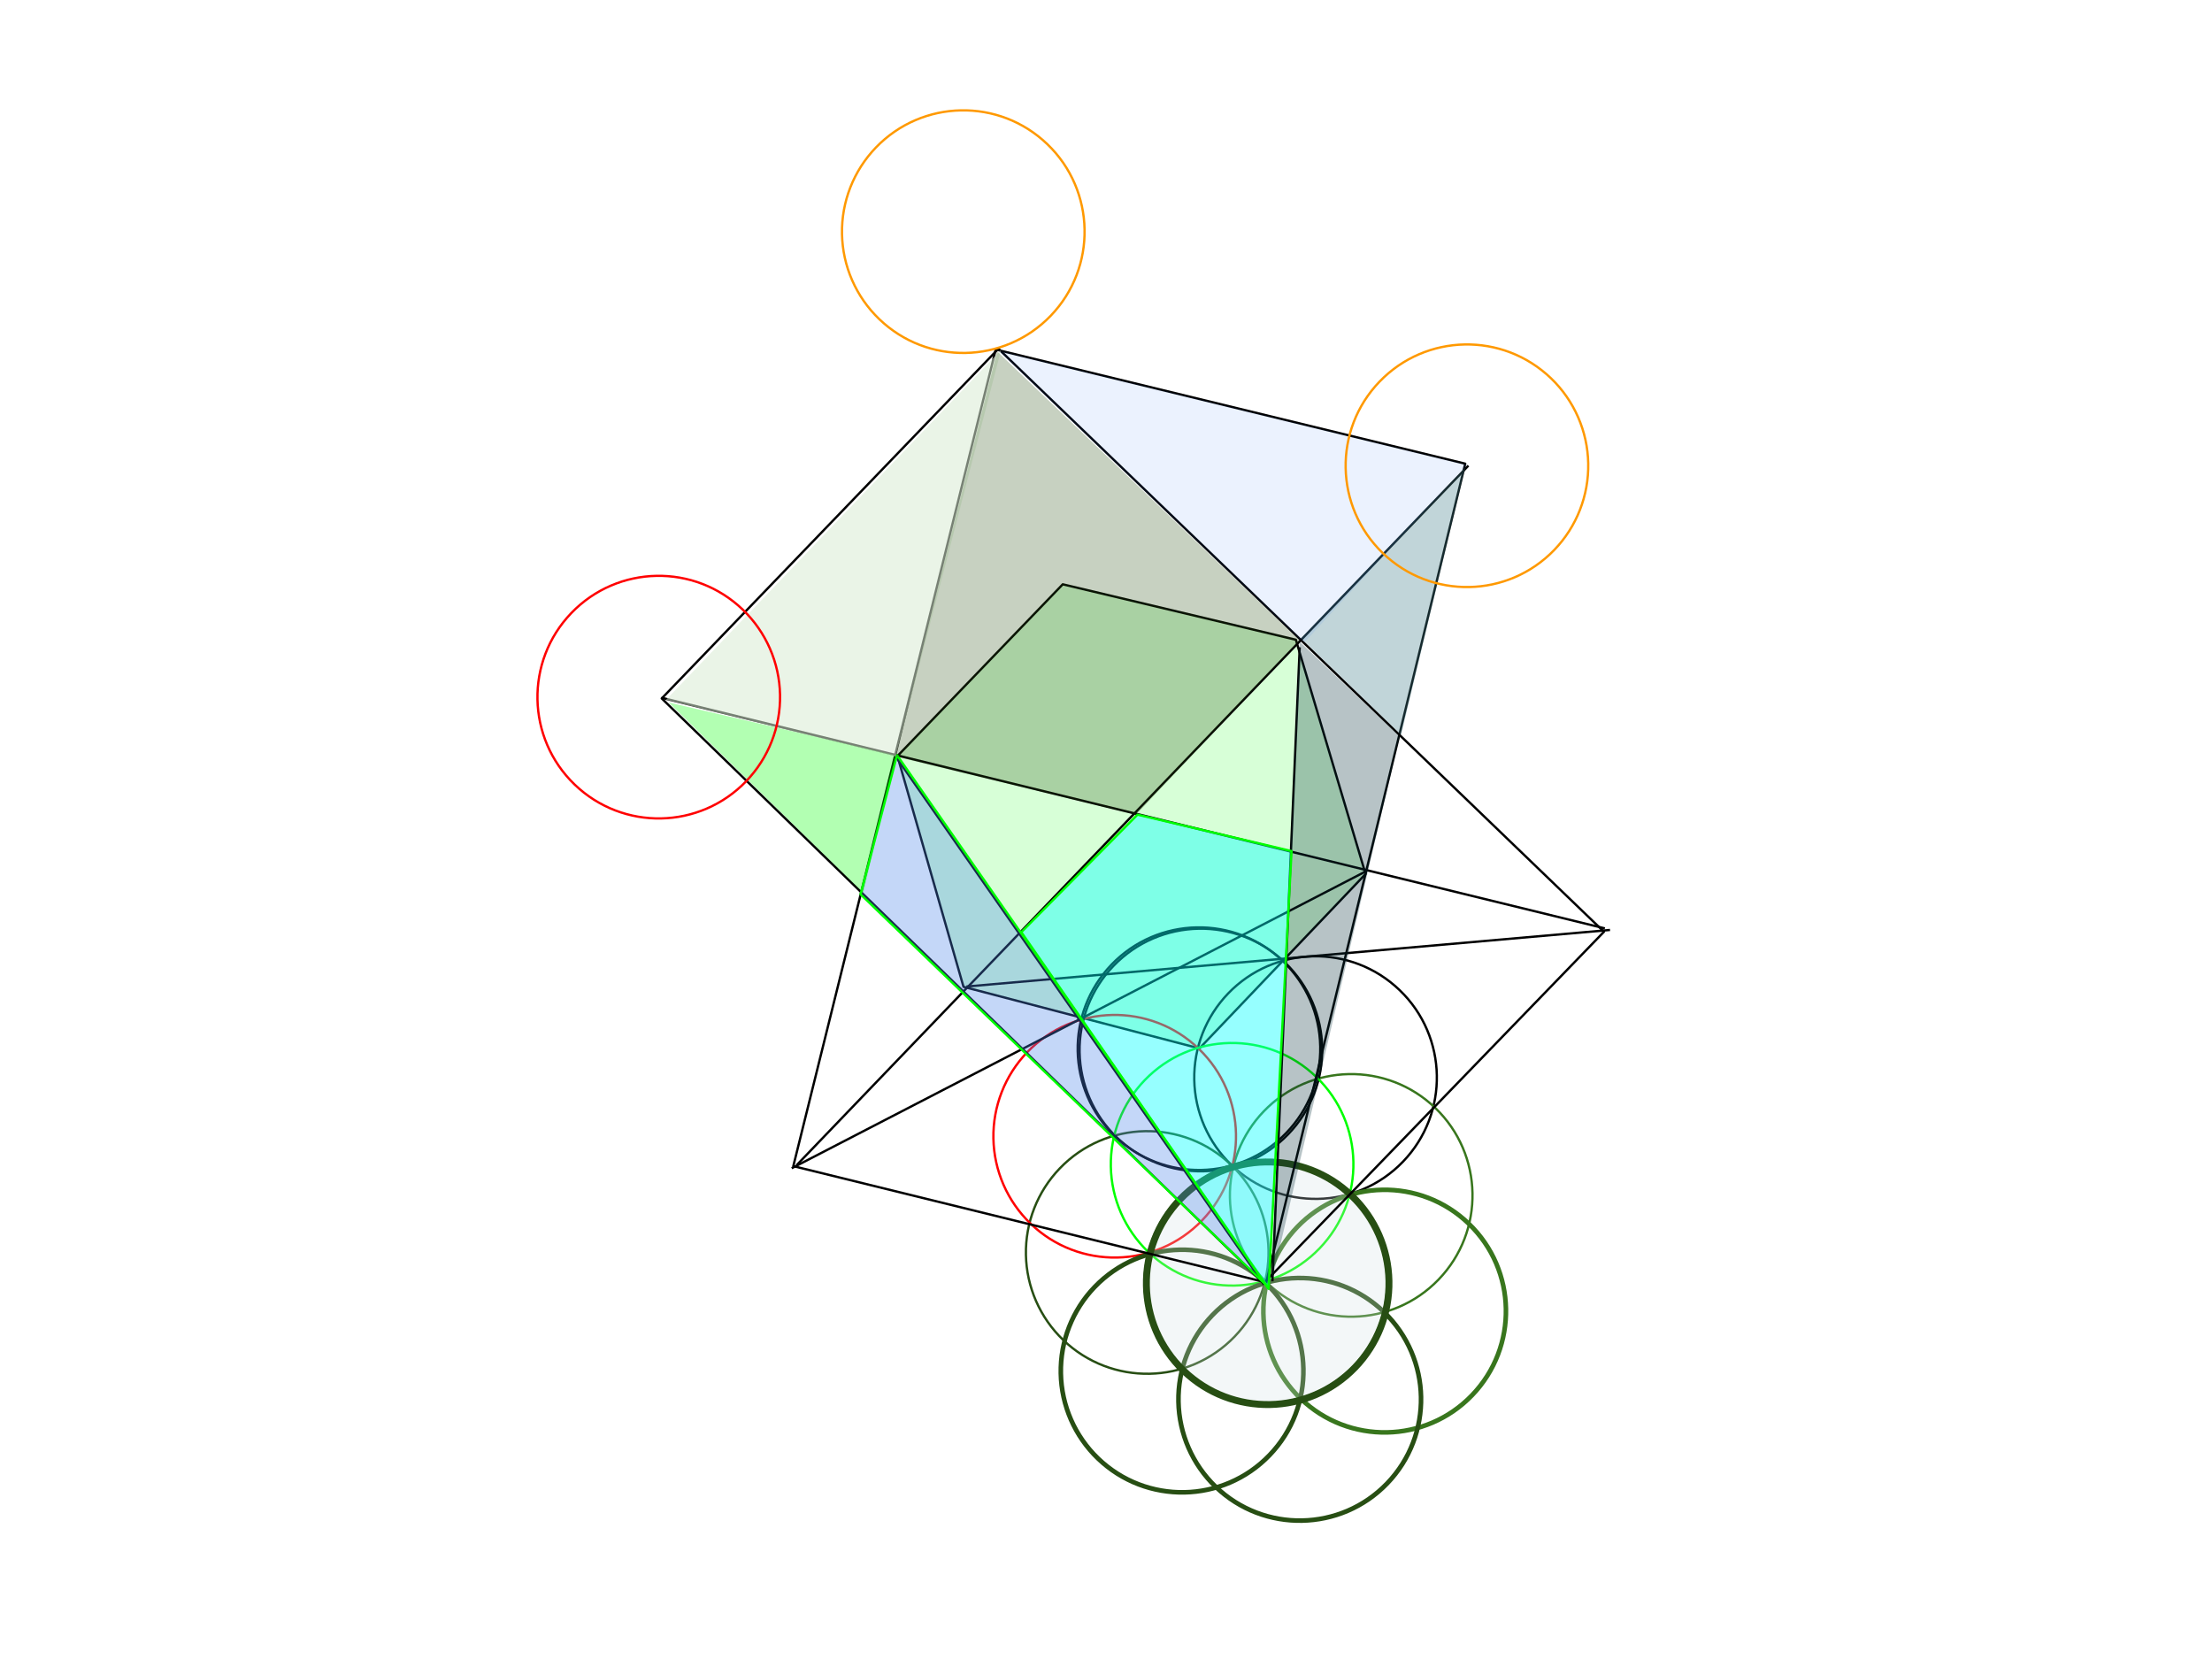 <?xml version="1.0" encoding="UTF-8" standalone="yes"?>
<svg fill="none" stroke-linecap="square" stroke-miterlimit="10" version="1.1" viewBox="0 0 960 720" xmlns="http://www.w3.org/2000/svg">
<clipPath id="a">
<path d="m0 0h960v720h-960v-720z"/>
</clipPath>
<g clip-path="url(#a)">
<path d="m0 0h960v720h-960z" fill="#000" fill-opacity="0"/>
<path d="m418.16 428.28 102.38 26.741 72.117-75.702-30.255-101.67-101.17-24.062-71.752 74.537z" fill="#0f0" fill-opacity=".158"/>
<path d="m418.16 428.28 102.38 26.741 72.117-75.702-30.255-101.67-101.17-24.062-71.752 74.537z" stroke="#000" stroke-linecap="butt" stroke-linejoin="round"/>
<path d="m608.88 504.17c-20.161 20.952-53.489 21.594-74.441 1.433-10.062-9.681-15.865-22.963-16.134-36.924-0.269-13.96 5.019-27.456 14.701-37.517 20.161-20.952 53.489-21.594 74.441-1.433 20.952 20.161 21.594 53.489 1.433 74.441z" fill="#000" fill-opacity="0"/>
<path d="m608.88 504.17c-20.161 20.952-53.489 21.594-74.441 1.433-10.062-9.681-15.865-22.963-16.134-36.924-0.269-13.96 5.019-27.456 14.701-37.517 20.161-20.952 53.489-21.594 74.441-1.433 20.952 20.161 21.594 53.489 1.433 74.441z" stroke="#000" stroke-linecap="butt" stroke-linejoin="round"/>
<path d="m535.82 580.07c-20.161 20.952-53.489 21.594-74.441 1.433-10.062-9.681-15.865-22.963-16.134-36.924-0.269-13.96 5.019-27.456 14.701-37.517 20.161-20.952 53.489-21.594 74.441-1.433 20.952 20.161 21.594 53.489 1.433 74.441z" fill="#000" fill-opacity="0"/>
<path d="m535.82 580.07c-20.161 20.952-53.489 21.594-74.441 1.433-10.062-9.681-15.865-22.963-16.134-36.924-0.269-13.96 5.019-27.456 14.701-37.517 20.161-20.952 53.489-21.594 74.441-1.433 20.952 20.161 21.594 53.489 1.433 74.441z" stroke="#274e13" stroke-linecap="butt" stroke-linejoin="round"/>
<path d="m624.35 555.3c-20.161 20.952-53.489 21.594-74.441 1.433-10.062-9.681-15.865-22.963-16.134-36.924-0.269-13.96 5.019-27.456 14.701-37.517 20.161-20.952 53.489-21.594 74.441-1.433 20.952 20.161 21.594 53.489 1.433 74.441z" fill="#000" fill-opacity="0"/>
<path d="m624.35 555.3c-20.161 20.952-53.489 21.594-74.441 1.433-10.062-9.681-15.865-22.963-16.134-36.924-0.269-13.96 5.019-27.456 14.701-37.517 20.161-20.952 53.489-21.594 74.441-1.433 20.952 20.161 21.594 53.489 1.433 74.441z" stroke="#38761d" stroke-linecap="butt" stroke-linejoin="round"/>
<path d="m521.71 529.63c-20.161 20.952-53.489 21.594-74.441 1.433-10.062-9.681-15.865-22.963-16.134-36.924-0.269-13.96 5.019-27.456 14.701-37.517 20.161-20.952 53.489-21.594 74.441-1.433 20.952 20.161 21.594 53.489 1.433 74.441z" fill="#000" fill-opacity="0"/>
<path d="m521.71 529.63c-20.161 20.952-53.489 21.594-74.441 1.433-10.062-9.681-15.865-22.963-16.134-36.924-0.269-13.96 5.019-27.456 14.701-37.517 20.161-20.952 53.489-21.594 74.441-1.433 20.952 20.161 21.594 53.489 1.433 74.441z" stroke="#f00" stroke-linecap="butt" stroke-linejoin="round"/>
<path d="m587.81 593.25c-20.161 20.952-53.489 21.594-74.441 1.433-10.061-9.681-15.865-22.963-16.134-36.924-0.269-13.96 5.019-27.456 14.701-37.517 20.161-20.952 53.489-21.594 74.441-1.433 20.952 20.161 21.594 53.489 1.433 74.441z" fill="#000" fill-opacity="0"/>
<path d="m587.81 593.25c-20.161 20.952-53.489 21.594-74.441 1.433-10.061-9.681-15.865-22.963-16.134-36.924-0.269-13.96 5.019-27.456 14.701-37.517 20.161-20.952 53.489-21.594 74.441-1.433 20.952 20.161 21.594 53.489 1.433 74.441z" stroke="#274e13" stroke-linecap="butt" stroke-linejoin="round" stroke-width="2"/>
<path d="m559.12 492.2c-20.161 20.952-53.489 21.594-74.441 1.433-10.062-9.681-15.865-22.963-16.134-36.924-0.269-13.96 5.019-27.456 14.701-37.517 20.161-20.952 53.489-21.594 74.441-1.433 20.952 20.161 21.594 53.489 1.433 74.441z" fill="#000" fill-opacity="0"/>
<path d="m559.12 492.2c-20.161 20.952-53.489 21.594-74.441 1.433-10.062-9.681-15.865-22.963-16.134-36.924-0.269-13.96 5.019-27.456 14.701-37.517 20.161-20.952 53.489-21.594 74.441-1.433 20.952 20.161 21.594 53.489 1.433 74.441z" stroke="#000" stroke-linecap="butt" stroke-linejoin="round"/>
<path d="m572.67 541.8c-20.161 20.952-53.489 21.594-74.441 1.433-10.062-9.681-15.865-22.963-16.134-36.924-0.269-13.96 5.019-27.456 14.701-37.517 20.161-20.952 53.489-21.594 74.441-1.433 20.952 20.161 21.594 53.489 1.433 74.441z" fill="#000" fill-opacity="0"/>
<path d="m572.67 541.8c-20.161 20.952-53.489 21.594-74.441 1.433-10.062-9.681-15.865-22.963-16.134-36.924-0.269-13.96 5.019-27.456 14.701-37.517 20.161-20.952 53.489-21.594 74.441-1.433 20.952 20.161 21.594 53.489 1.433 74.441z" stroke="#0f0" stroke-linecap="butt" stroke-linejoin="round"/>
<path d="m638.87 605.52c-20.161 20.952-53.489 21.594-74.441 1.433-10.062-9.681-15.865-22.963-16.134-36.924-0.269-13.96 5.019-27.456 14.701-37.517 20.161-20.952 53.489-21.594 74.441-1.433 20.952 20.161 21.594 53.489 1.433 74.441z" fill="#000" fill-opacity="0"/>
<path d="m638.87 605.52c-20.161 20.952-53.489 21.594-74.441 1.433-10.062-9.681-15.865-22.963-16.134-36.924-0.269-13.96 5.019-27.456 14.701-37.517 20.161-20.952 53.489-21.594 74.441-1.433 20.952 20.161 21.594 53.489 1.433 74.441z" stroke="#38761d" stroke-linecap="butt" stroke-linejoin="round" stroke-width="2"/>
<path d="m550.97 631.53c-20.161 20.952-53.489 21.594-74.441 1.433-10.062-9.681-15.865-22.963-16.134-36.924-0.269-13.96 5.019-27.456 14.701-37.517 20.161-20.952 53.489-21.594 74.441-1.433 20.952 20.161 21.594 53.489 1.433 74.441z" fill="#000" fill-opacity="0"/>
<path d="m550.97 631.53c-20.161 20.952-53.489 21.594-74.441 1.433-10.062-9.681-15.865-22.963-16.134-36.924-0.269-13.96 5.019-27.456 14.701-37.517 20.161-20.952 53.489-21.594 74.441-1.433 20.952 20.161 21.594 53.489 1.433 74.441z" stroke="#274e13" stroke-linecap="butt" stroke-linejoin="round" stroke-width="2"/>
<path d="m602.02 643.8c-20.161 20.952-53.489 21.594-74.441 1.433-10.062-9.681-15.865-22.963-16.134-36.924-0.269-13.96 5.019-27.456 14.701-37.517 20.161-20.952 53.489-21.594 74.441-1.433 20.952 20.161 21.594 53.489 1.433 74.441z" fill="#000" fill-opacity="0"/>
<path d="m602.02 643.8c-20.161 20.952-53.489 21.594-74.441 1.433-10.062-9.681-15.865-22.963-16.134-36.924-0.269-13.96 5.019-27.456 14.701-37.517 20.161-20.952 53.489-21.594 74.441-1.433 20.952 20.161 21.594 53.489 1.433 74.441z" stroke="#274e13" stroke-linecap="butt" stroke-linejoin="round" stroke-width="2"/>
<path d="m482.41 418.62c20.161-20.952 53.489-21.594 74.441-1.433 10.062 9.681 15.865 22.963 16.134 36.924 0.269 13.96-5.019 27.456-14.701 37.517-20.161 20.952-53.489 21.594-74.441 1.433-20.952-20.161-21.594-53.489-1.433-74.441z" fill="#000" fill-opacity="0"/>
<path d="m482.41 418.62c20.161-20.952 53.489-21.594 74.441-1.433 10.062 9.681 15.865 22.963 16.134 36.924 0.269 13.96-5.019 27.456-14.701 37.517-20.161 20.952-53.489 21.594-74.441 1.433-20.952-20.161-21.594-53.489-1.433-74.441z" stroke="#000" stroke-linecap="butt" stroke-linejoin="round"/>
<path d="m512.23 520.43c20.161-20.952 53.489-21.594 74.441-1.433 10.062 9.681 15.865 22.963 16.134 36.924 0.269 13.96-5.019 27.456-14.701 37.517-20.161 20.952-53.489 21.594-74.441 1.433-20.952-20.161-21.594-53.489-1.433-74.441z" fill="#d0e0e3" fill-opacity=".265"/>
<path d="m512.23 520.43c20.161-20.952 53.489-21.594 74.441-1.433 10.062 9.681 15.865 22.963 16.134 36.924 0.269 13.96-5.019 27.456-14.701 37.517-20.161 20.952-53.489 21.594-74.441 1.433-20.952-20.161-21.594-53.489-1.433-74.441z" stroke="#274e13" stroke-linecap="butt" stroke-linejoin="round" stroke-width="3"/>
<path d="m433.31 151.36-146.12 151.76 261.27 253.83 147.65-152.56z" fill="#000" fill-opacity="0"/>
<path d="m433.31 151.36-146.12 151.76 261.27 253.83 147.65-152.56z" stroke="#000" stroke-linecap="butt" stroke-linejoin="round"/>
<path d="m635.91 201.24-203.77-49.548-87.846 354.41 205.23 50.468z" fill="#000" fill-opacity="0"/>
<path d="m635.91 201.24-203.77-49.548-87.846 354.41 205.23 50.468z" stroke="#000" stroke-linecap="butt" stroke-linejoin="round"/>
<path d="m287.55 302.93 408.47 99.874" fill="#000" fill-opacity="0"/>
<path d="m287.55 302.93 408.47 99.874" stroke="#000" stroke-linecap="butt" stroke-linejoin="round"/>
<path d="m552.24 555.57 11.811-274.14" fill="#000" fill-opacity="0"/>
<path d="m552.24 555.57 11.811-274.14" stroke="#000" stroke-linecap="butt" stroke-linejoin="round"/>
<path d="m698.24 403.64-278.33 24.472" fill="#000" fill-opacity="0"/>
<path d="m698.24 403.64-278.33 24.472" stroke="#000" stroke-linecap="butt" stroke-linejoin="round"/>
<path d="m346.11 505.28 290.83-302.83" fill="#000" fill-opacity="0"/>
<path d="m346.11 505.28 290.83-302.83" stroke="#000" stroke-linecap="butt" stroke-linejoin="round"/>
<path d="m389.54 329.51 158.74 227.56" fill="#000" fill-opacity="0"/>
<path d="m389.54 329.51 158.74 227.56" stroke="#000" stroke-linecap="butt" stroke-linejoin="round"/>
<path d="m591.88 378.62-247.84 128.16" fill="#000" fill-opacity="0"/>
<path d="m591.88 378.62-247.84 128.16" stroke="#000" stroke-linecap="butt" stroke-linejoin="round"/>
<path d="m551.73 557 55.701-237.46-43.388-41.042z" fill="#0c343d" fill-opacity=".296"/>
<path d="m389.31 327.75-15.829 60.391 176.48 170.03z" fill="#4a86e8" fill-opacity=".327"/>
<path d="m389.31 327.75-15.829 60.391 176.48 170.03z" stroke="#0f0" stroke-linecap="butt" stroke-linejoin="round"/>
<path d="m493.68 353.55-50.423 51.008 107.3 154.79 9.969-189.97z" fill="#0ff" fill-opacity=".411"/>
<path d="m493.68 353.55-50.423 51.008 107.3 154.79 9.969-189.97z" stroke="#0f0" stroke-linecap="butt" stroke-linejoin="round"/>
<path d="m388.73 327.75-14.071 59.803-84.43-82.669z" fill="#0f0" fill-opacity=".304"/>
<path d="m635.91 202.87-71.281 74.09 43.464 42.004z" fill="#45818e" fill-opacity=".335"/>
<path d="m432.7 151.86 133.09 127.23 70.945-77.396z" fill="#327cf4" fill-opacity=".096"/>
<path d="m434.46 151.86-45.732 176.48-99.675-24.625z" fill="#d9ead3" fill-opacity=".55"/>
<path d="m432.7 152.44-43.974 175.9 104.36 25.213 70.945-75.635z" fill="#274e13" fill-opacity=".258"/>
<path d="m247.96 266.05c20.161-20.952 53.489-21.594 74.441-1.433 10.062 9.681 15.865 22.963 16.134 36.924 0.269 13.96-5.019 27.456-14.701 37.517-20.161 20.952-53.489 21.594-74.441 1.433-20.952-20.161-21.594-53.489-1.433-74.441z" fill="#000" fill-opacity="0"/>
<path d="m247.96 266.05c20.161-20.952 53.489-21.594 74.441-1.433 10.062 9.681 15.865 22.963 16.134 36.924 0.269 13.96-5.019 27.456-14.701 37.517-20.161 20.952-53.489 21.594-74.441 1.433-20.952-20.161-21.594-53.489-1.433-74.441z" stroke="#f00" stroke-linecap="butt" stroke-linejoin="round"/>
<path d="m456 137.04c-20.161 20.952-53.489 21.594-74.441 1.433-10.062-9.681-15.865-22.963-16.134-36.924-0.269-13.96 5.019-27.456 14.701-37.517 20.161-20.952 53.489-21.594 74.441-1.433 20.952 20.161 21.594 53.489 1.433 74.441z" fill="#000" fill-opacity="0"/>
<path d="m456 137.04c-20.161 20.952-53.489 21.594-74.441 1.433-10.062-9.681-15.865-22.963-16.134-36.924-0.269-13.96 5.019-27.456 14.701-37.517 20.161-20.952 53.489-21.594 74.441-1.433 20.952 20.161 21.594 53.489 1.433 74.441z" stroke="#f90" stroke-linecap="butt" stroke-linejoin="round"/>
<path d="m598.71 165.63c20.161-20.952 53.489-21.594 74.441-1.433 10.062 9.681 15.865 22.963 16.134 36.924 0.269 13.96-5.019 27.456-14.701 37.517-20.161 20.952-53.489 21.594-74.441 1.433-20.952-20.161-21.594-53.489-1.433-74.441z" fill="#000" fill-opacity="0"/>
<path d="m598.71 165.63c20.161-20.952 53.489-21.594 74.441-1.433 10.062 9.681 15.865 22.963 16.134 36.924 0.269 13.96-5.019 27.456-14.701 37.517-20.161 20.952-53.489 21.594-74.441 1.433-20.952-20.161-21.594-53.489-1.433-74.441z" stroke="#f90" stroke-linecap="butt" stroke-linejoin="round"/>
</g>
</svg>
